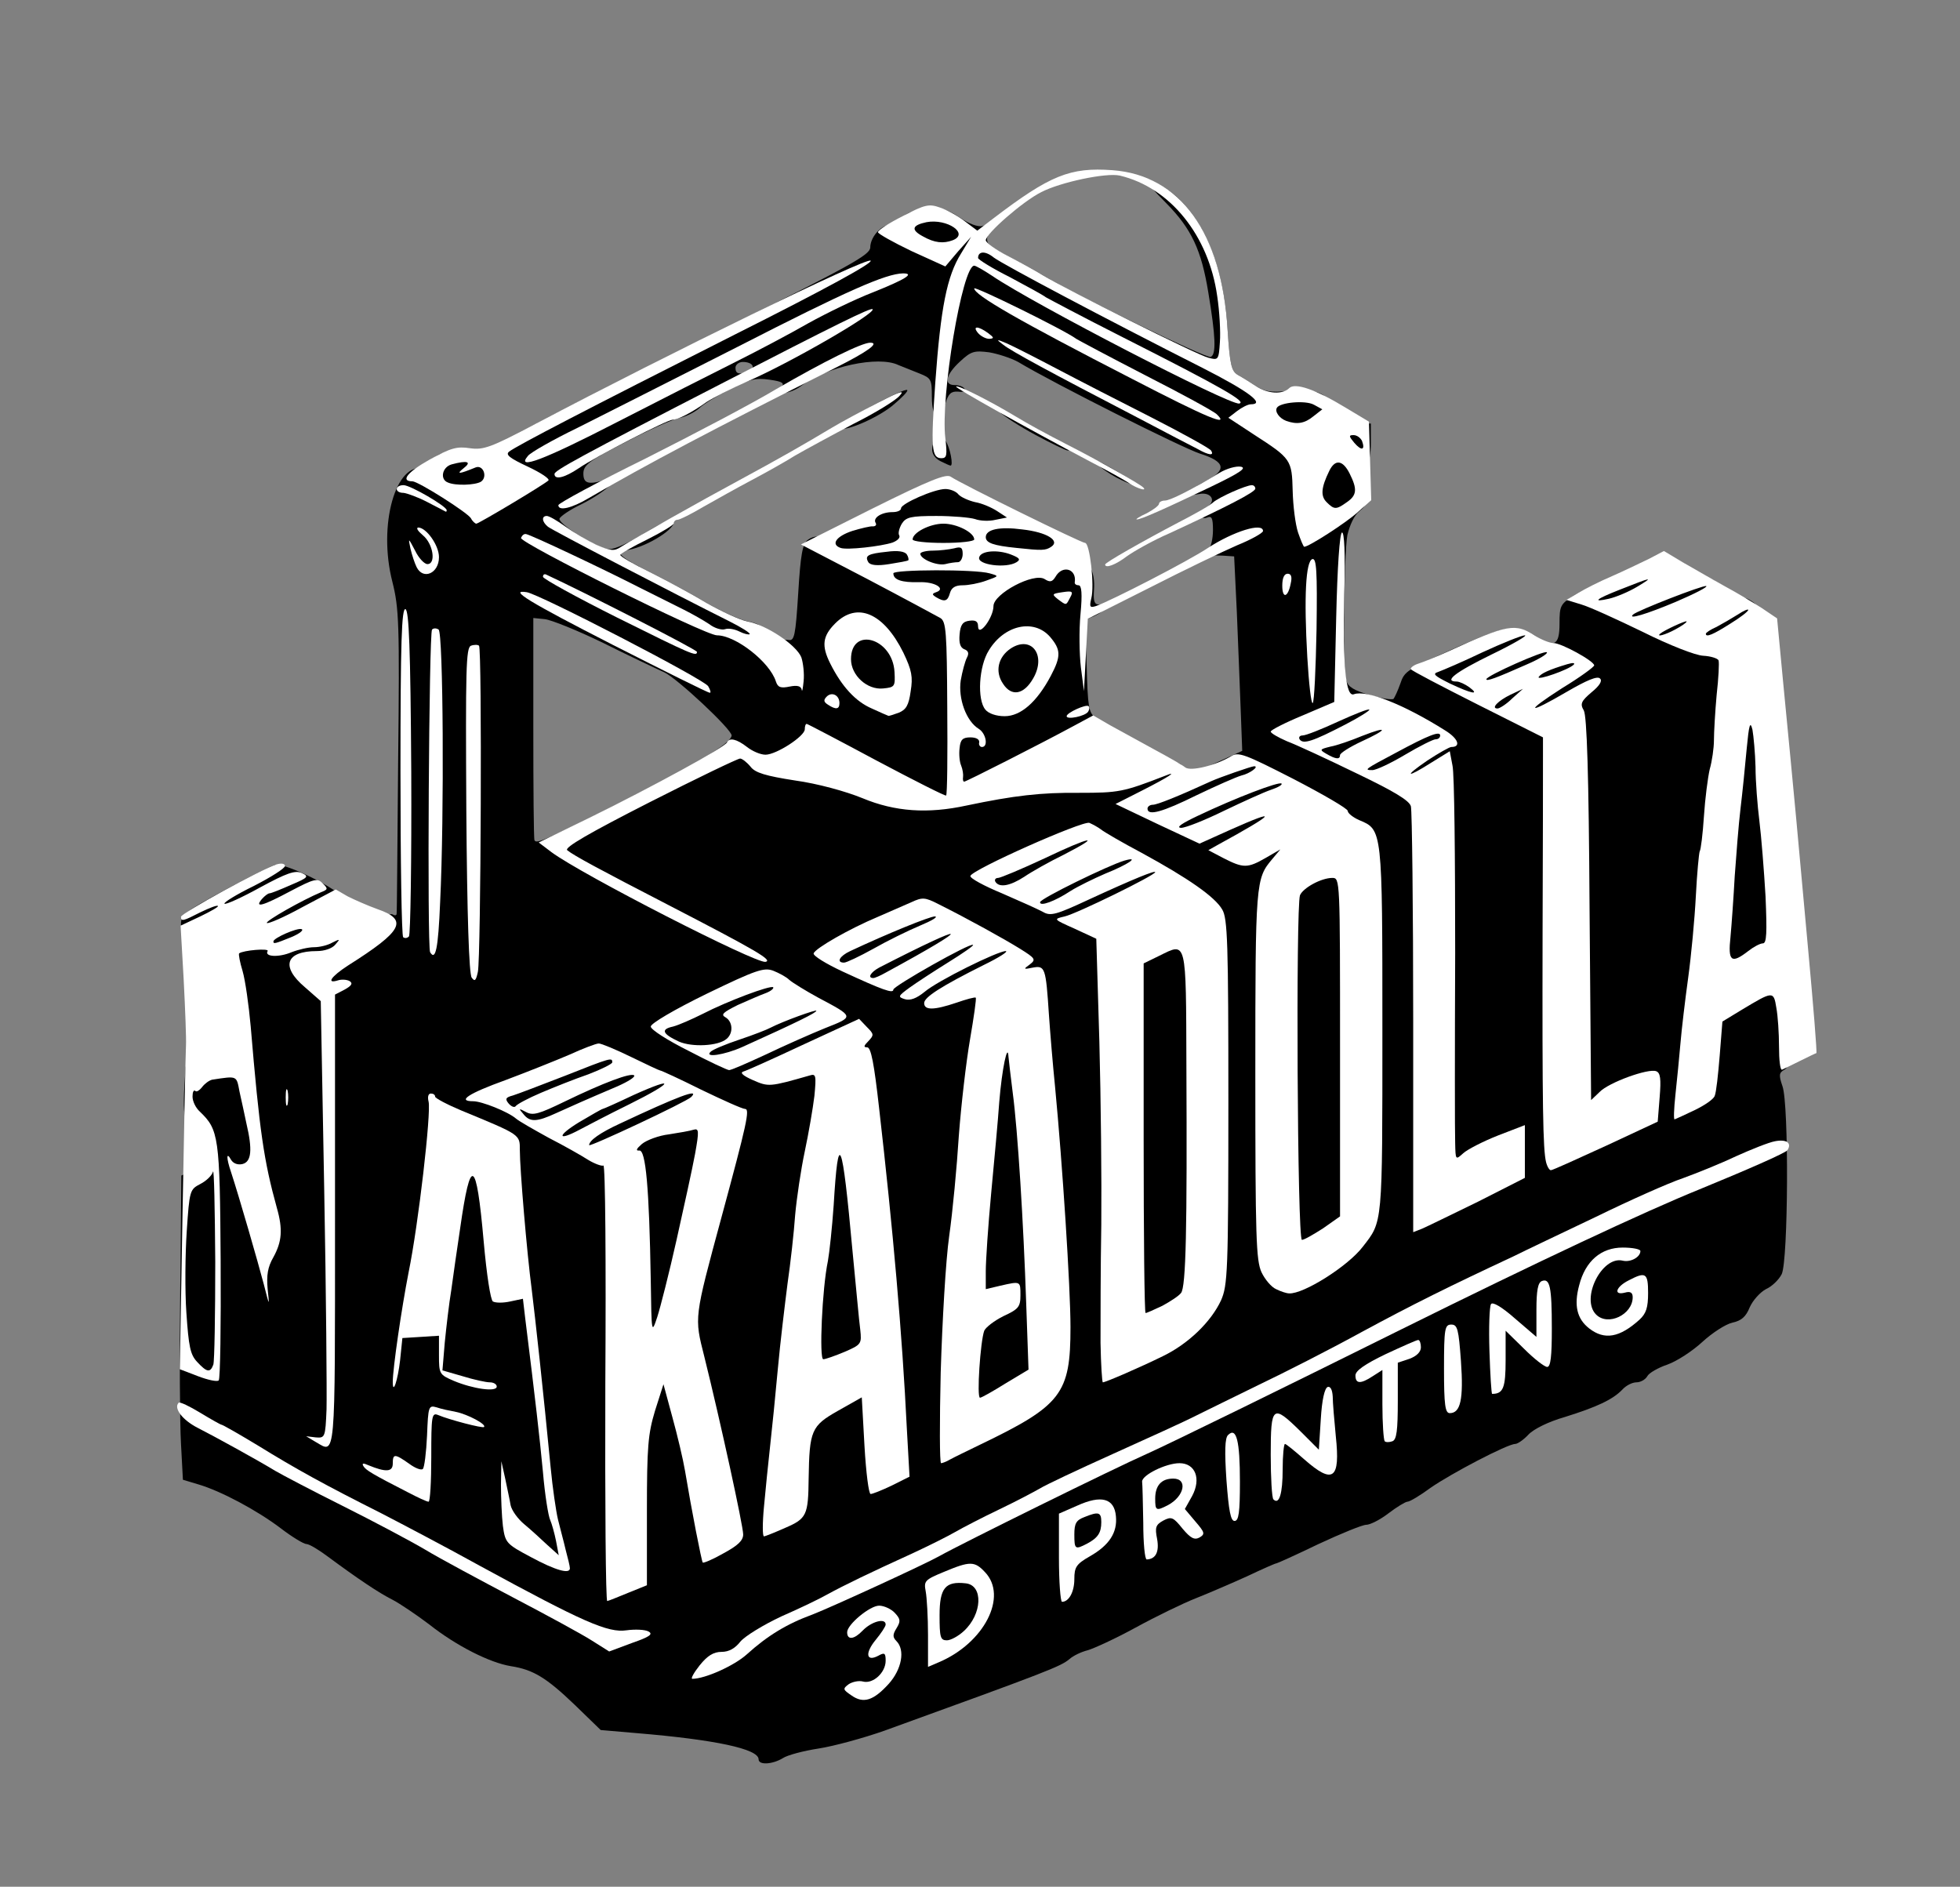 <svg preserveAspectRatio="xMidYMid meet" viewBox="0 0 509 490" height="490px" width="509px" xmlns="http://www.w3.org/2000/svg" version="1.1">
 <rect x="0" y="0" width="509" height="490" fill="#808080" stroke="none"/>
 <g fill="#000000">
  <path d="M197 456.9 c0 -2.7 -11.3 -5.1 -31.7 -6.8 l-9.3 -0.8 -6.7 -6.5 c-7.5 -7.2 -10.9 -9.2 -16.7 -10.1 -5.4 -0.9 -14 -5.2 -21.1 -10.8 -3.3 -2.5 -7.6 -5.4 -9.5 -6.4 -3.6 -1.8 -9.1 -5.5 -16.8 -11.2 -2.4 -1.8 -4.9 -3.3 -5.6 -3.3 -0.7 0 -3.7 -1.8 -6.7 -4.1 -6.2 -4.7 -15.6 -9.7 -21.4 -11.4 l-4 -1.2 -0.5 -9.4 c-0.3 -5.2 -0.4 -22.9 -0.2 -39.5 l0.3 -30.1 2.4 -1.1 c1.4 -0.7 2.5 -1.8 2.5 -2.7 0 -0.8 0.5 -1.5 1 -1.5 1.3 0 -1.6 -5.9 -3.9 -8.1 -1.2 -1.2 -1.5 -3 -1.3 -8.2 l0.4 -6.7 3.1 0 c1.8 0 4.9 -0.3 7 -0.6 l3.7 -0.7 0 -6.1 c0 -3.4 -0.7 -8.8 -1.5 -11.9 -0.8 -3.2 -1.5 -7.6 -1.5 -9.7 0 -3.6 0.3 -4 2.5 -4 2.2 0 2.5 -0.4 2.5 -3.5 0 -3.3 -0.1 -3.4 -2.5 -2.5 -1.3 0.5 -4.2 1.8 -6.4 3 -5.8 2.9 -8.1 2.7 -8.1 -0.9 0 -2.6 1 -3.3 11.3 -8.9 6.1 -3.3 12.1 -6.3 13.2 -6.6 2.5 -0.6 16.9 6.5 17.3 8.6 0.2 0.8 -1.2 2.3 -3.3 3.3 -1.9 1.1 -3.5 2.7 -3.5 3.6 0 1.4 0.8 1.6 4.5 1.1 4.1 -0.4 4.5 -0.3 4.5 1.7 0 2.2 0 2.2 3.1 0.4 1.7 -1 3.9 -2.9 5 -4.1 1 -1.3 2.3 -2.1 2.9 -1.7 0.5 0.3 1 0.3 1 -0.2 0.1 -0.4 0.2 -18.3 0.4 -39.8 0.4 -35.7 0.2 -39.6 -1.5 -46.4 -3.8 -14.8 0.9 -31.3 8.2 -29.4 1.3 0.4 1.9 0 1.9 -1 0 -2.6 3.8 -4 9.9 -3.5 3.9 0.4 5.9 0.1 6.6 -0.8 1.3 -1.8 16.5 -9.6 60.7 -31.6 31.8 -15.9 36.7 -18.6 36.8 -20.5 0 -3.1 3.6 -6.6 5.9 -5.8 1.3 0.4 2 0 2.3 -1.3 0.3 -1.2 1.8 -2.2 3.8 -2.5 5.4 -1.1 7.4 -0.8 11.4 1.9 2.2 1.5 4.6 2.4 5.7 2.1 1.7 -0.5 1.9 -0.2 1.4 2.2 -0.5 2.4 -0.1 2.9 5.2 5.6 3.2 1.6 7.4 3.9 9.3 5.1 8.6 5.2 42.2 21.5 43.4 21.1 1.5 -0.6 1.3 -5.3 -0.6 -16.7 -1.8 -11.1 -4.4 -16.6 -10.9 -23.2 -3.3 -3.3 -5.8 -6.2 -5.6 -6.4 0.5 -0.6 6.1 2.6 8.5 4.9 7.6 7.1 12.1 19 13 34.4 0.6 9.2 1 10.7 2.7 11.7 1.1 0.6 3.2 1.9 4.7 2.9 2.2 1.4 3.9 1.7 8.5 1.2 7.4 -0.7 10.7 0.8 11.1 5.2 0.4 3.9 -2.6 6.3 -8.1 6.3 l-3.8 0 2.5 2.4 c2.4 2.1 2.6 3.1 2.6 10.2 0 8.1 0.9 11.2 2.9 10 0.8 -0.5 0.6 -1.2 -0.5 -2.4 -1.3 -1.2 -1.5 -2.8 -1.1 -6.8 0.6 -6 2.4 -9.4 4.9 -9.4 1.4 0 1.8 -0.8 1.8 -3.5 0 -3.5 0 -3.5 4.5 -3.5 l4.5 0 0 5 c0 2.8 -0.4 5 -0.8 5 -0.5 0 -0.7 2.5 -0.4 5.5 0.4 4.8 0.2 5.7 -1.8 7.3 -1.3 1 -2.5 3.6 -3.1 6.2 -0.9 5.1 -1.2 34.3 -0.3 37.7 0.5 1.7 2 2.6 6.1 3.8 3 0.9 5.8 1.3 6.2 1 0.3 -0.4 1.1 -2.1 1.7 -3.8 1.2 -3.5 1.3 -3.6 16.1 -10.2 11.4 -5 14.4 -5.4 18.8 -2.5 5.1 3.4 6.5 2.7 6.5 -3 0 -4.7 0.2 -5.1 3.8 -7.4 2 -1.3 8.4 -4.2 14 -6.5 9.8 -3.9 10.4 -4 13.2 -2.6 1.7 0.9 3 2 3 2.5 0 0.6 0.6 1 1.3 1 0.7 0 2.5 0.6 4 1.3 3.8 1.7 3.6 5.2 -0.3 6.6 -1.6 0.5 -3 1.5 -3 2 0 1.7 1.8 1.3 5.8 -1.4 4.1 -2.8 5.9 -3 8.5 -1.1 2.9 2.2 2.1 5.3 -2.3 8.2 -2.9 2 -3.9 3.2 -3.5 4.5 0.7 2 -1.1 25.4 -2.5 34.4 -1.4 8.4 -2.9 22.8 -4 37.5 -0.5 6.9 -1.6 17.9 -2.5 24.5 -2.6 20.6 -2.6 19.6 -0.5 18.5 2.4 -1.3 2.8 -2.7 3.6 -12.9 l0.7 -8.9 6.1 -3.6 c4 -2.4 7.3 -3.6 9.7 -3.6 3.4 0 3.7 0.2 4.3 3.8 0.3 2 0.6 6.9 0.6 10.9 0 5.6 -0.4 7.4 -1.6 8.1 -1.4 0.8 -1.5 1.4 -0.5 4.3 1.7 4.8 1.5 45.2 -0.2 48.8 -0.7 1.4 -2.5 3.2 -4.1 3.9 -1.5 0.8 -3.4 2.9 -4.2 4.7 -1 2.5 -2.2 3.5 -4.5 4 -1.8 0.4 -5.3 2.7 -7.8 5 -2.6 2.4 -6.6 5 -9.1 5.9 -2.4 0.8 -4.8 2.2 -5.2 3 -0.5 0.9 -1.8 1.6 -2.8 1.6 -1.1 0 -2.7 0.8 -3.7 1.9 -2.5 2.6 -6.6 4.5 -14.9 7.1 -4.2 1.2 -8.1 3.1 -9.5 4.6 -1.2 1.3 -2.8 2.4 -3.4 2.4 -2 0 -16.7 7.7 -22 11.4 -2.7 2 -5.4 3.6 -6 3.6 -0.5 0 -2.8 1.4 -4.9 3 -2.2 1.7 -4.8 3 -5.8 3 -1 0 -6.6 2.3 -12.4 5 -5.8 2.8 -10.7 5 -10.9 5 -0.3 0 -3.7 1.5 -7.7 3.4 -4 1.8 -10 4.4 -13.3 5.7 -3.3 1.3 -10.3 4.7 -15.6 7.6 -5.3 2.9 -11 5.5 -12.5 5.9 -1.6 0.4 -3.7 1.4 -4.7 2.3 -2.3 1.9 -5.3 3.1 -48.1 18.6 -5.4 1.9 -13.1 4 -17 4.6 -3.9 0.6 -8.1 1.7 -9.3 2.5 -2.6 1.6 -6.3 1.9 -6.3 0.3z m-33.6 -47.5 c1.4 -0.5 1.6 -3.2 1.6 -19.9 0 -16.6 0.3 -20.2 2 -25.9 2 -6.4 2.2 -6.6 5.3 -6.6 l3.3 0 2.7 11.3 c4 17 5.7 25.2 5.7 28 0 3.2 1.4 4.1 3.8 2.6 1.8 -1.1 1.7 -1.7 -1.4 -15.8 -1.8 -8 -4.4 -19.2 -5.8 -24.8 -1.4 -5.6 -2.6 -12.4 -2.6 -15.1 0 -4.9 3.1 -18.8 7.4 -33.7 1.3 -4.4 2.7 -9.7 3.1 -11.8 0.3 -2.1 0.8 -4.4 1.1 -5.1 0.8 -2 -6.1 -5 -8.4 -3.7 -1.4 0.9 -1.3 1 1.1 1.1 2.3 0 2.7 0.4 2.6 2.8 -0.1 5.1 -7.1 38.3 -10.6 50.5 -1.6 5.5 -1.8 5.7 -5 5.7 l-3.3 0 0 -10.8 c0 -6 -0.3 -16.4 -0.7 -23 -0.5 -10.6 -0.8 -12.2 -2.3 -12.2 -1 0 -2 1 -2.4 2.3 -1 3.7 -0.7 104.7 0.3 104.7 0.5 0 1.6 -0.3 2.5 -0.6z m41.5 -17.3 c1.3 -0.8 2.2 -8.2 3 -23.8 0.1 -1.8 12.4 -8.3 15.8 -8.3 l3.1 0 0.7 11.4 0.7 11.3 2.5 -1.1 c2.8 -1.2 2.7 2.7 0.2 -32.1 -2.6 -36.2 -7 -74.5 -8.6 -74.5 -0.6 0 -1.3 -1 -1.5 -2.3 l-0.3 -2.3 -6 2.7 c-5.7 2.7 -5.9 2.8 -2.6 2.9 l3.4 0 -0.8 9.3 c-0.4 5 -1.5 12.8 -2.5 17.2 -1 4.4 -2.1 11.6 -2.5 16 -0.3 4.4 -1.2 12.5 -2 18 -0.7 5.5 -1.9 15.6 -2.5 22.5 -0.6 6.9 -1.6 15.8 -2.1 19.8 -1.1 8.9 -1.2 14.2 -0.1 14.2 0.4 0 1.3 -0.4 2.1 -0.9z m48 -20.5 c19.2 -9.7 22.1 -13.3 22.1 -26.9 0 -8 -2.3 -42.1 -4 -59.8 -0.7 -6.3 -1.5 -15.4 -1.8 -20.4 -0.7 -8.9 -0.7 -9 -3.4 -9.3 -1.6 -0.2 -2.8 -0.9 -2.8 -1.8 0 -1.7 0.1 -1.7 -4.5 0.2 -2.8 1.1 -3.5 1.8 -2.5 2.4 1.4 0.9 1.4 1.1 -3.1 29.5 -0.4 2.8 -0.8 8.2 -0.8 12 -0.1 3.9 -1 14 -2.1 22.5 -2.1 16.2 -3.9 54 -2.6 54 0.5 0 2.9 -1.1 5.5 -2.4z m45.6 -22.2 c7 -3.4 12.9 -9 15.6 -14.7 1.7 -3.9 1.9 -7.2 1.9 -48.5 0 -50.2 0.4 -47.3 -8.1 -53 l-4.9 -3.2 -9.1 4.6 c-7.9 3.9 -8.9 4.7 -7.4 5.8 1.5 1.1 1.7 5.6 2.1 48.1 0.3 25.9 0.5 51.2 0.4 56.3 0 8.5 0.1 9.2 1.8 8.4 0.9 -0.5 4.4 -2.2 7.7 -3.8z m-184.7 -14.1 c1.8 -13.8 4.1 -28.6 4.8 -31 0.5 -1.8 1.4 -2.3 4 -2.3 4.4 0 4.9 1.4 5.8 15.5 0.7 10.6 2.3 20.6 2.5 15.8 0.1 -1.3 0.7 -2.3 1.6 -2.3 1.1 0 1.5 -1.1 1.5 -4 0 -3.3 -0.3 -4 -2 -4 -1.6 0 -2 -0.7 -2 -3.5 0 -2.6 0.4 -3.5 1.6 -3.5 1.4 0 1.5 -0.7 1 -3.7 -0.3 -2.1 -0.6 -6.2 -0.6 -9.1 0 -5.2 0 -5.2 -4.2 -7.1 -9.9 -4.4 -12.1 -5.2 -12.5 -4.7 -0.3 0.3 -1.3 7.6 -2.3 16.3 -1.6 13.4 -3.2 23.2 -5.5 34.1 -0.5 1.9 -0.1 2.2 2.3 2.2 2.8 0 2.9 -0.1 4 -8.7z m227.6 -6.4 c6.2 -4.2 10.2 -8.3 12.6 -13 1.9 -3.6 2 -6.1 2 -48.4 0 -49 0 -49 -6 -51.5 -1.6 -0.7 -3 -1.8 -3 -2.4 0 -0.7 -1.6 -2 -3.5 -2.9 -2.5 -1.2 -3.5 -1.3 -3.5 -0.4 0 1.2 -4.4 3.7 -6.7 3.7 -0.7 0 -1.3 0.4 -1.3 0.8 0 0.5 -1.8 1.7 -4 2.7 -2.3 1 -4.3 2.3 -4.7 2.7 -0.3 0.5 1.3 0 3.6 -1.1 2.2 -1.2 5.4 -2.1 7.1 -2.1 2.7 0 3 0.3 3 3.1 0 2.1 -0.8 3.7 -2.5 5.1 -5.4 4.2 -5.5 5.3 -5.5 54 0 39.6 0.2 45.3 1.6 48.1 2.9 5.7 4.3 5.9 10.8 1.6z m-272.4 -12 c-0.5 -1.9 -1.4 -5.3 -2 -7.7 -0.6 -2.3 -1.5 -4 -1.9 -3.7 -0.7 0.4 1 7.7 3.4 14.4 1 2.7 1.4 0.4 0.5 -3z m312.9 -8.5 c9.7 -4.8 11.1 -5.8 11.1 -8 0 -2.2 -0.3 -2.4 -2.2 -1.8 -4.9 1.5 -6.4 2.2 -7.7 3.8 -0.7 0.9 -2.8 1.6 -4.6 1.6 -3.2 0 -3.2 -0.1 -3.8 -5.4 -0.3 -2.9 -0.3 -25.3 -0.1 -49.7 0.3 -26.4 0.1 -44.9 -0.4 -45.7 -1.5 -2.1 -5.5 0.7 -4.8 3.3 0.3 1.1 0.6 25.7 0.6 54.8 0 29 0.2 52.7 0.4 52.7 0.3 0 5.5 -2.5 11.5 -5.6z m37.4 -16.3 c8.1 -3.8 8.7 -4.3 8.7 -7.1 0 -1.6 -0.2 -3 -0.4 -3 -1.8 0 -9.8 4.3 -10.2 5.5 -0.4 0.9 -1.9 1.5 -4 1.5 l-3.4 0 -0.1 -42.2 c-0.1 -44.7 -0.7 -59 -2.5 -60.8 -0.9 -0.9 -1.9 -0.8 -4 0.4 -1.8 0.9 -2.3 1.5 -1.3 1.6 1.4 0 1.7 2.6 2.1 21.3 0.2 11.6 0.2 34.1 -0.1 49.9 -0.4 15.7 -0.4 31.1 -0.3 34.2 l0.4 5.6 3.1 -1.4 c1.8 -0.8 7.1 -3.2 12 -5.5z m-336.6 -41.8 c-0.3 -0.3 -1.1 -0.2 -1.7 0.2 -0.8 0.5 -0.7 1.1 0.2 2.2 1.2 1.5 1.3 1.4 1.6 -0.1 0.2 -1 0.1 -2 -0.1 -2.3z m72.8 -39.1 c24 -11.9 34.4 -18 34.5 -20.2 0 -1.6 -14.1 -14.8 -17.5 -16.4 -2.2 -1 -9.4 -4.4 -16 -7.7 -6.6 -3.2 -13.3 -5.9 -15 -6.1 l-3 -0.3 0 28.5 c0 15.7 0.1 28.8 0.3 29.2 0.4 1 2.5 0.1 16.7 -7z m69.7 -10.3 l-13.2 -7.1 -3.6 2.3 c-4.5 2.7 -3.4 3.6 5.8 4.5 4.3 0.4 9.4 1.8 14 3.9 12.4 5.6 10.9 3.8 -3 -3.6z m44.8 2 c5.2 -0.5 11.3 -0.7 13.5 -0.4 2.8 0.4 5.6 -0.1 9.5 -1.6 3 -1.2 7.4 -2.4 9.7 -2.6 3.6 -0.4 4.2 -0.2 4.5 1.6 0.3 2.2 -0.5 2.4 10.8 -2.8 l4.6 -2.1 -0.4 -10.7 c-0.2 -6 -0.7 -17.3 -1 -25.3 l-0.7 -14.5 -3 -0.2 c-1.6 0 -3.4 -0.2 -4 -0.2 -0.5 -0.1 -0.4 -0.6 0.3 -1.3 0.7 -0.7 1.2 -3 1.2 -5.1 0 -3.1 -0.3 -3.8 -1.5 -3.3 -2 0.7 -1.9 -1.4 0.2 -2.9 2.2 -1.6 0.7 -3.8 -2.3 -3.2 -3.7 0.7 -2.8 -1 1.6 -3.3 5.7 -2.9 5.3 -5.1 -1.4 -7.2 -4.6 -1.5 -37.7 -18.1 -47.2 -23.8 -1.8 -1 -5.2 -2.1 -7.5 -2.5 -3.9 -0.5 -4.7 -0.3 -7.6 2.4 -3.7 3.4 -4.3 6.1 -1.4 6.1 1.1 0 2.3 0.4 2.6 1 0.4 0.6 -0.4 0.9 -1.7 0.7 -1.8 -0.1 -2.5 0.5 -3.3 3.1 -1.4 5 -3.5 4.1 -3.5 -1.7 0 -4.6 -0.2 -4.9 -3.2 -6.1 -1.8 -0.7 -4.3 -1.7 -5.5 -2.2 -5.2 -2.5 -18.6 0.4 -25.2 5.4 -2.9 2.2 -7 2.5 -5.2 0.4 0.9 -1.1 0.4 -1.5 -3.1 -2 -3.6 -0.5 -5.3 -0.1 -10.3 2.5 -3.3 1.7 -6.9 3.9 -8 5 -1.2 1 -3.5 2.2 -5.3 2.5 -1.7 0.4 -8 3.2 -13.9 6.3 -9.4 4.8 -10.8 5.9 -10.8 8.1 0 2.7 1.4 3 6.5 1.4 l2.5 -0.7 -2 2.2 c-1.1 1.3 -4.4 3.5 -7.4 5 -3 1.4 -5.6 3.2 -5.8 3.8 -0.4 1.2 8.4 6.9 12.3 7.9 1.3 0.3 4.3 -0.9 8.7 -3.5 6.4 -3.9 8.7 -4.8 8.7 -3.5 0 2.2 -8.1 6.9 -12.5 7.3 -3.2 0.2 -1.2 2 6.3 5.7 4.2 2.1 10.9 5.7 14.7 8 3.9 2.2 8.7 4.4 10.8 4.8 2.6 0.5 3.7 1.2 3.7 2.5 0 1 1.1 2.8 2.5 4.1 l2.5 2.3 0 -2.2 c0 -1.5 0.5 -2.1 1.8 -1.9 1.5 0.3 1.8 -1.1 2.5 -12.2 0.6 -9.9 1.1 -12.8 2.5 -13.8 0.9 -0.7 2.2 -1 2.9 -0.8 0.6 0.3 1.3 0.1 1.5 -0.3 0.5 -1.4 28.4 -15.1 30.6 -15.1 1.1 0 5.1 1.6 8.9 3.6 7 3.7 7.9 4.2 17.6 8.9 5 2.4 5.7 3.1 5.7 5.6 0 2.4 0.4 2.9 2.5 2.9 3.1 0 5 3.3 4.6 8.3 -0.2 2.8 0.1 3.7 1.3 3.7 2.4 0 1.9 1.5 -1 2.9 l-2.6 1.1 0.4 12 c0.3 10.5 0.5 12.1 2.3 13.4 3.1 2.3 1.6 3.3 -18.2 13.2 -5.1 2.5 -9.3 4.8 -9.3 5.1 0 0.3 0.8 0.2 1.8 -0.2 0.9 -0.4 6 -1.1 11.2 -1.6z m94.7 -14.2 c-0.6 -2 -2.7 -1.9 -2.7 0.2 0 1.4 0.5 1.9 1.5 1.4 0.9 -0.3 1.4 -1 1.2 -1.6z m-109.9 -32.4 c0.2 -0.8 -0.6 -1.3 -2.2 -1.3 -1.7 0 -2.6 0.5 -2.6 1.6 0 1.9 4.1 1.6 4.8 -0.3z m-124 -29.2 l4.4 -2.9 -3.1 -1 c-3 -1.1 -3.1 -1 -3.1 1.8 0 2.5 -0.5 3.1 -3.2 3.9 -2.1 0.6 -2.6 1 -1.3 1 1.1 0.1 3.9 -1.2 6.3 -2.8z m63.6 -30.7 c2 -0.8 1.1 -2.4 -1.5 -2.4 -1 0 -1.9 0.7 -1.9 1.5 0 1.6 0.9 1.9 3.4 0.9z"></path>
  <path d="M210.1 348.8 c0 -4 0.4 -10.7 0.9 -14.8 0.4 -4.1 1.3 -13.3 2 -20.5 1.6 -18.1 1.4 -17.5 5.4 -17.5 3.3 0 3.4 0.2 3.9 4.3 0.8 7.1 4.7 48.1 4.7 50 0 2.3 -7.8 5.7 -13.1 5.7 l-3.9 0 0.1 -7.2z"></path>
  <path d="M251.3 355.3 c0.6 -12.8 1 -14.1 5.1 -15.9 l3.1 -1.3 -3.2 -0.1 -3.3 0 0 -8.2 c0 -4.6 0.5 -12.6 1 -17.8 0.5 -5.2 1.4 -15.3 2 -22.5 1.6 -19.6 1.6 -19.5 5.6 -19.5 2.1 0 3.4 0.5 3.4 1.3 0 0.7 0.4 4.8 1 9.2 1.6 13 3 34.6 3.6 57 l0.6 21.1 -6 3.7 c-4.1 2.5 -7.2 3.7 -9.7 3.7 l-3.8 0 0.6 -10.7z"></path>
  <path d="M294 295.6 l0 -48.4 4.3 -2.1 c4.4 -2.2 9.2 -2.7 11.4 -1.3 1.9 1.2 2.1 92.5 0.2 94.8 -2.1 2.6 -8.6 5.4 -12.4 5.4 l-3.5 0 0 -48.4z"></path>
  <path d="M334 278.1 c0 -25.8 0.3 -47.7 0.6 -48.6 1 -2.5 5.9 -4.5 11.4 -4.5 l5 0 0 47 0 46.9 -4.4 3.1 c-3.2 2.1 -5.6 3 -8.5 3 l-4.1 0 0 -46.9z"></path>
  <path d="M289.9 124 c-1.9 -1 -4.2 -2.6 -5 -3.6 -0.9 -1.2 0.3 -0.8 3.6 1.1 2.8 1.6 5.4 3.2 6 3.7 1.6 1.4 -0.8 0.8 -4.6 -1.2z"></path>
  <path d="M244.3 119.8 c-2.4 -1.2 -2.9 -3.4 -1.3 -5.8 0.9 -1.3 1.2 -1.2 2.5 0.4 1.2 1.6 2.2 6.8 1.3 6.5 -0.2 0 -1.3 -0.5 -2.5 -1.1z"></path>
  <path d="M269 113 c-4.1 -2.2 -8.3 -4.9 -9.5 -6.1 -1.7 -1.8 -1.2 -1.7 3 0.7 2.8 1.5 7.4 4.1 10.3 5.7 4.9 2.7 6.2 3.7 4.5 3.7 -0.5 0 -4.2 -1.8 -8.3 -4z"></path>
  <path d="M218.3 110.7 c0.4 -1.4 16.6 -10.1 17.3 -9.4 0.3 0.3 -1.5 2.1 -3.9 4.1 -4.6 3.7 -14.2 7.5 -13.4 5.3z"></path>
  <path d="M446 248.8 c0 -4.3 2.7 -39.8 4 -51.8 0.5 -5.2 1 -10.3 1 -11.2 0 -1.4 0.8 -1.8 3.4 -1.8 3.1 0 3.4 0.3 4 3.8 0.3 2 0.6 6.4 0.6 9.7 0 3.3 0.4 8.9 0.9 12.5 0.5 3.6 1.2 13.6 1.6 22.3 0.6 12.9 0.5 15.7 -0.6 15.7 -0.8 0 -2.5 0.9 -3.9 2 -1.6 1.2 -4.1 2 -6.7 2 -4.2 0 -4.3 -0.1 -4.3 -3.2z"></path>
 </g>
 <g fill="#ffffff">
  <path d="M221.1 440.3 c-2.2 -1.5 -2.3 -1.7 -0.7 -2.9 0.9 -0.6 2.6 -1 3.7 -0.7 2.6 0.7 5.9 -2.3 5.9 -5.4 0 -2 -0.3 -2.2 -1.9 -1.3 -3.2 1.7 -3.5 -0.7 -0.7 -4.1 1.4 -1.7 2.6 -3.5 2.6 -4 0 -1.8 -3.7 -0.8 -6 1.6 -2.2 2.3 -4 2.5 -4 0.4 0 -2 5.9 -6.9 8.3 -6.9 1.3 0 3.2 0.9 4.1 1.9 1.5 1.6 1.5 2.2 0.4 4 -1 1.6 -1 2.3 0 3.3 2.3 2.3 1.4 7.3 -2 11.1 -4 4.4 -6.6 5.2 -9.7 3z"></path>
  <path d="M181.7 432.5 c2 -2.5 3.6 -3.5 5.7 -3.5 1.9 0 3.5 -0.9 4.9 -2.7 1.2 -1.4 5.9 -4.3 10.6 -6.5 4.8 -2.1 10.2 -4.7 12.1 -5.8 4 -2.2 11 -5.6 22 -10.6 4.1 -1.9 9.1 -4.4 11 -5.5 1.9 -1.1 7.1 -3.8 11.5 -5.9 4.4 -2.1 9.1 -4.6 10.5 -5.4 1.4 -0.9 9.9 -4.9 19 -9 9.1 -4.1 18.8 -8.5 21.5 -9.9 2.8 -1.4 10.2 -5 16.5 -8.1 6.3 -3 18.3 -9.1 26.5 -13.6 13.5 -7.3 22.8 -11.9 39.5 -19.7 3 -1.5 12.7 -6.1 21.5 -10.3 8.8 -4.3 18.9 -8.8 22.5 -10 3.6 -1.3 9.8 -3.8 13.8 -5.7 4 -1.8 8.5 -3.6 10.1 -3.9 3 -0.6 4.5 0.4 3.3 2.3 -0.4 0.7 -10.7 5.2 -22.9 10.2 -14.3 5.8 -41.8 18.7 -77.5 36.4 -30.4 15.1 -60 29.6 -65.8 32.2 -8.6 3.8 -48.3 23.4 -54 26.6 -3.9 2.2 -28.1 13.3 -33 15.2 -6.6 2.4 -11.7 5.5 -17 10.3 -3.3 3 -10.9 6.4 -14.2 6.4 -0.5 0 0.4 -1.6 1.9 -3.5z"></path>
  <path d="M241 424.6 c0 -4.6 -0.3 -9.7 -0.6 -11.3 -0.5 -2.7 -0.3 -3 4.8 -5.1 6.7 -2.8 7.9 -2.8 10.6 0.1 6 6.3 -0.2 18.4 -12 23.4 l-2.8 1.2 0 -8.3z m9.3 -1 c4.8 -4.4 5.1 -11.9 0.5 -12.4 -5.3 -0.6 -6.8 1.2 -6.8 8.3 0 5.7 0.2 6.5 1.9 6.5 1 0 3 -1.1 4.4 -2.4z"></path>
  <path d="M153.6 426 c-2.5 -1.6 -11.7 -6.6 -20.3 -11.1 -8.7 -4.6 -19 -10.1 -22.8 -12.4 -3.9 -2.3 -13.5 -7.4 -21.5 -11.4 -8 -4 -15.8 -8.1 -17.5 -9.1 -4.6 -2.8 -15.5 -8.8 -20.2 -11.2 -3.9 -2 -6.3 -5.1 -4.9 -6.5 0.3 -0.3 2.8 0.9 5.6 2.6 2.8 1.7 5.3 3.1 5.5 3.1 0.3 0 4.5 2.4 9.3 5.3 10.2 6.3 17.7 10.4 32.2 17.7 5.8 3 17.4 9.1 25.7 13.7 26.8 14.6 33.2 17.4 38 16.7 2.2 -0.3 4.8 -0.2 5.7 0.3 1.3 0.7 0.3 1.4 -4.3 3 l-5.9 2.2 -4.6 -2.9z"></path>
  <path d="M157.2 359.2 c0.2 -31.4 0 -56.8 -0.5 -56.5 -0.4 0.2 -2.2 -0.4 -4 -1.5 -1.7 -1.1 -6.3 -3.7 -10.2 -5.7 -3.8 -2.1 -7.7 -4.3 -8.5 -5 -2.1 -1.8 -8.9 -4.5 -11.1 -4.5 -4.3 0 -1.3 -2 8.4 -5.5 5.6 -2.1 13.1 -5.1 16.6 -6.6 3.5 -1.6 6.9 -2.9 7.6 -2.9 0.7 0 4.5 1.6 8.4 3.5 3.9 1.9 7.3 3.5 7.5 3.5 0.3 0 5.1 2.2 10.7 5 5.6 2.7 10.7 5 11.4 5 1.3 0 0.4 4 -6.1 28 -7.2 26.6 -7.1 26 -4.5 36.3 4.2 16.9 10.1 44 10.1 46.2 0 1.6 -1.4 2.9 -5.1 4.9 -2.8 1.6 -5.2 2.6 -5.4 2.4 -0.3 -0.3 -2.9 -13.6 -4.6 -23.8 -0.5 -3 -2 -9.3 -3.3 -14 l-2.3 -8.5 -2.2 6.9 c-1.8 6 -2.1 9.2 -2.1 26.1 l0 19.2 -4.7 1.9 c-2.7 1.1 -5.1 2.1 -5.6 2.2 -0.4 0.2 -0.6 -25.3 -0.5 -56.6z m18.5 -37.2 c1.9 -8.5 4.1 -18.5 4.8 -22.3 1.1 -6.1 1 -6.7 -0.4 -6.3 -0.9 0.3 -3.8 0.8 -6.4 1.2 -2.6 0.3 -5.8 1.5 -7 2.5 -1.4 1.2 -1.7 1.8 -0.7 1.7 1.7 -0.3 2.6 9.7 3 33.7 0.2 13.9 0.2 14 1.7 9.5 0.8 -2.5 3.1 -11.5 5 -20z m3.8 -37.1 c2.4 -2.4 -3.6 -0.1 -18.5 6.9 -5.2 2.4 -8 4.4 -8 5.6 0 0.6 25.2 -11.2 26.5 -12.5z m-29 8.5 c1.7 -0.9 7.4 -3.9 12.9 -6.6 11.5 -5.7 12.4 -7.5 1.1 -2.4 -4.2 2 -7.8 3.6 -8 3.6 -0.2 0 -3 1.6 -6.2 3.5 -5.7 3.5 -5.6 5 0.2 1.9z m-6.1 -4.3 c4.2 -1.9 7.3 -3.3 16 -7 2.7 -1.2 4.6 -2.4 4.3 -2.8 -0.8 -0.8 -8 1.9 -18.1 6.8 -6.6 3.2 -8.2 3.7 -10 2.7 -1.9 -1 -2 -1 -0.7 0.5 1.7 2.2 3.5 2.1 8.5 -0.2z m-3.9 -5.3 c3.3 -1.4 8.8 -3.6 12.3 -4.8 3.4 -1.3 6.2 -2.7 6.2 -3.1 0 -1.3 -0.2 -1.3 -12.3 3.5 -6.2 2.4 -12.2 4.7 -13.5 5.1 -1.9 0.5 -2.1 0.9 -1.1 2.1 0.7 0.8 1.5 1.1 1.8 0.7 0.3 -0.5 3.3 -2.1 6.6 -3.5z"></path>
  <path d="M275 404.5 l0 -11.4 4.8 -2.1 c6.2 -2.8 9.6 -1.9 10 2.8 0.4 4.2 -1.7 7.5 -6.8 10.4 -3.5 2 -4 2.8 -4 5.9 0 3.3 -1.4 5.9 -3.2 5.9 -0.4 0 -0.8 -5.2 -0.8 -11.5z m7.3 -3.6 c2.8 -1.5 3.7 -2.8 3.7 -5.6 0 -2.6 -0.7 -2.8 -4.4 -1.3 -2.1 0.8 -2.6 1.6 -2.6 4.5 0 3.9 0.2 4 3.3 2.4z"></path>
  <path d="M137.9 404.4 c-6.4 -3.4 -6.7 -3.7 -7.3 -8.1 -0.3 -2.5 -0.5 -7.3 -0.5 -10.7 l0.1 -6.1 1 4.5 c0.5 2.5 1.2 5.6 1.4 6.9 0.3 1.4 1.9 3.6 3.6 5 1.7 1.4 4.3 3.8 5.9 5.3 l3 2.7 -0.7 -3.7 c-0.4 -2 -1.1 -4.5 -1.5 -5.4 -0.5 -1 -1.4 -6.6 -1.9 -12.5 -0.9 -9.4 -1.9 -18.2 -4.6 -39.9 l-0.6 -5.1 -3.3 0.7 c-1.8 0.4 -3.8 0.4 -4.5 0 -0.6 -0.4 -1.6 -6.7 -2.4 -15.7 -1.9 -21.5 -3.4 -22.3 -6.1 -3.3 -0.8 5.2 -1.8 12.4 -2.3 16 -0.6 3.6 -1.3 9.7 -1.7 13.7 l-0.6 7.2 5.2 1.5 c2.9 0.9 6.1 1.6 7.1 1.6 1 0 1.8 0.5 1.8 1.1 0 1.5 -6.2 0.6 -11.2 -1.5 -3.7 -1.6 -3.8 -1.8 -3.8 -6.7 l0 -5 -4.7 0.3 -4.8 0.3 -0.6 5.8 c-0.6 5.2 -1.9 9.1 -1.9 5.6 0 -3.5 2.3 -19.2 4.1 -28.4 2.6 -12.7 5.9 -41.6 5.2 -44.4 -0.3 -1.2 -0.1 -2.1 0.6 -2.1 0.6 0 1.1 0.3 1.1 0.8 0 0.4 3 2 6.8 3.6 15.5 6.4 15.2 6.2 15.2 10.3 0 4.8 1.8 26.4 3.1 36.3 0.9 7.3 3 26.4 4.9 46.1 0.5 5.3 1.4 11.4 1.9 13.5 0.5 2.1 1.5 5.7 2 7.9 0.6 2.2 1.1 4.3 1.1 4.8 0 1.6 -3.8 0.5 -10.1 -2.9z"></path>
  <path d="M296.9 395.5 c-0.1 -5.2 -0.2 -10.1 -0.3 -10.7 -0.1 -1.7 6.2 -4.8 9.7 -4.8 4.1 0 5.7 4 3.3 8.5 l-1.9 3.4 2.7 3.2 c2.5 2.9 2.6 3.3 1.1 4.2 -1.3 0.7 -2.3 0.2 -4.4 -2.3 -2.4 -3 -2.9 -3.2 -5 -2.1 -2 1.1 -2.2 1.8 -1.6 4.8 0.6 3.4 -0.4 5.2 -2.7 5.3 -0.5 0 -0.9 -4.3 -0.9 -9.5z m6.4 -4.6 c4.3 -2.3 5.2 -6.9 1.4 -6.9 -3.1 0 -4.7 1.8 -4.7 5.2 0 3.1 0.2 3.3 3.3 1.7z"></path>
  <path d="M198.4 391.3 c0.4 -4.3 1.1 -11.4 1.6 -15.8 0.5 -4.4 1.4 -13.4 2 -20 0.6 -6.6 1.8 -16.5 2.5 -22 0.8 -5.5 1.7 -13.6 2 -18 0.4 -4.4 1.5 -11.8 2.5 -16.5 1 -4.7 2.1 -11.1 2.5 -14.4 0.5 -5.3 0.4 -5.8 -1.2 -5.3 -10.5 3 -10.7 3 -14.8 1.2 -2.5 -1.1 -3.4 -1.9 -2.5 -2.2 0.8 -0.2 7.9 -3.4 15.8 -7.1 l14.3 -6.6 2 2.1 c1.9 1.9 1.9 2.1 0.4 3.7 -1.2 1.2 -1.3 1.6 -0.3 1.6 1 0 1.8 4.2 3.1 15.8 3.6 31.4 6 58.6 7.2 83.2 l0.7 12.5 -4.6 2.3 c-2.5 1.2 -5 2.2 -5.5 2.2 -0.5 0 -1.2 -5.6 -1.6 -12.5 l-0.7 -12.6 -6.2 3.5 c-6.9 3.9 -7.4 5.1 -7.6 17.6 -0.1 9.5 -0.5 10.4 -6.1 12.8 -2.7 1.2 -5.2 2.2 -5.5 2.2 -0.4 0 -0.4 -3.5 0 -7.7z m20.9 -40.2 c4.4 -1.9 4.5 -2.1 4.1 -5.8 -0.3 -2.1 -1.1 -11.2 -2 -20.3 -2.7 -29.7 -3.7 -32 -4.9 -12 -0.4 5.8 -1.1 12.3 -1.5 14.5 -1.5 7.1 -2.3 25.5 -1.2 25.5 0.6 0 3.1 -0.9 5.5 -1.9z"></path>
  <path d="M318.5 384.4 c-0.5 -7.5 -0.4 -10.9 0.4 -11.7 2.2 -2.2 3.1 1.5 3.1 12.1 0 8 -0.3 10.2 -1.4 10.2 -1 0 -1.5 -2.6 -2.1 -10.6z"></path>
  <path d="M106 387.6 c-9.2 -4.7 -11 -5.8 -11.6 -6.8 -0.5 -0.8 -0.1 -0.9 1.2 -0.3 4.6 1.9 6.4 1.8 6.4 -0.4 0 -2.6 0.5 -2.6 4.2 0 1.6 1.2 3.2 1.8 3.6 1.4 0.4 -0.3 0.9 -4.3 1.1 -8.7 0.3 -7.6 0.4 -7.9 2.5 -7.3 1.1 0.4 3.5 0.9 5.1 1.2 2.9 0.6 7.9 3.2 7.2 3.9 -0.3 0.4 -9.1 -1.9 -11.9 -3.1 -1.7 -0.7 -1.8 0.2 -1.8 10.9 0 6.4 -0.3 11.6 -0.7 11.6 -0.5 0 -2.8 -1.1 -5.3 -2.4z"></path>
  <path d="M330.7 389.4 c-0.4 -0.4 -0.7 -5.6 -0.7 -11.6 0 -12.8 0.5 -13.2 7.7 -6.1 l4.8 4.8 0.5 -7.9 c0.3 -5.1 1 -8.1 1.8 -8.4 0.7 -0.2 1.2 0.7 1.3 2.5 0 1.5 0.4 6.2 0.8 10.3 1.2 11.2 -0.7 12.6 -8.2 6 -2.5 -2.2 -4.7 -4 -5 -4 -0.3 0 -0.6 3 -0.6 6.6 0 6.3 -0.9 9.3 -2.4 7.8z"></path>
  <path d="M244.3 356.3 c0.4 -13.1 1.3 -29 2.2 -35.3 0.9 -6.3 2 -18 2.5 -26 0.6 -8 1.9 -19.2 2.9 -25 1 -5.8 1.7 -10.7 1.5 -10.9 -0.2 -0.2 -2.4 0.4 -5 1.3 -5.9 2 -8.4 2 -8.4 0.1 0 -1.5 4.3 -4.3 15.5 -9.9 3.9 -1.9 6.4 -3.5 5.7 -3.6 -2.1 0 -17.7 7.7 -21.1 10.6 -2.1 1.7 -3.7 2.3 -5.1 1.9 -1.9 -0.6 -1.8 -0.8 1.2 -3 1.8 -1.3 6.4 -4.3 10.1 -6.6 3.7 -2.3 6.6 -4.3 6.4 -4.5 -0.6 -0.7 -20.7 10.7 -20.7 11.6 0 1.1 -2.6 0.2 -13.2 -4.7 -4.3 -2 -7.7 -4.1 -7.5 -4.7 0.4 -1.3 9.3 -6.4 16.7 -9.5 3 -1.3 6.9 -3 8.7 -3.8 2.8 -1.3 3.5 -1.3 7 0.5 7.8 3.9 17 9 21.2 11.6 4 2.5 4.2 2.8 2.5 4.1 -1.7 1.2 -1.6 1.3 0.8 0.8 3.2 -0.6 3.4 0 4.2 12.2 0.3 4.4 1 12.9 1.6 18.8 1.9 19.8 4 52 4 62.4 0 17.3 -2.3 20.3 -23.5 30.5 -3.3 1.6 -6.8 3.3 -7.7 3.8 -1 0.6 -2.1 1 -2.4 1 -0.4 0 -0.4 -10.7 -0.1 -23.7z m16.8 3 l6 -3.6 -0.6 -17.1 c-0.7 -21 -2.2 -45.1 -3.5 -54.8 -0.5 -4 -1 -8.2 -1.1 -9.3 -0.2 -4 -1.7 3.1 -2.4 11.7 -0.3 4.5 -1.3 15.2 -2.1 23.7 -0.8 8.5 -1.4 17.6 -1.4 20.2 l0 4.7 3.8 -0.9 c5.3 -1.2 5.2 -1.2 5.2 2.5 0 3 -0.5 3.6 -4.4 5.4 -2.4 1.2 -4.6 2.9 -5 3.8 -1 2.7 -2 17.4 -1.1 17.4 0.4 0 3.4 -1.7 6.6 -3.7z m-31.1 -106.7 c23.4 -12.7 22.2 -13.6 -1.7 -1.3 -2.2 1.2 -3.1 2.7 -1.5 2.7 0.4 0 1.8 -0.6 3.2 -1.4z m-3.2 -6.2 c3.5 -2 9 -4.7 12.1 -6 3.1 -1.3 4.8 -2.3 3.9 -2.4 -1.4 0 -12.4 4.5 -22 9 -2.8 1.3 -3.7 3 -1.6 3 0.6 0 4 -1.6 7.6 -3.6z"></path>
  <path d="M82 374.5 l-2.5 -1.5 2.5 0.3 c2.4 0.2 2.5 0 2.8 -7.3 0.1 -4.1 -0.1 -29.7 -0.6 -56.8 l-0.9 -49.2 -4.1 -3.6 c-6.4 -5.4 -5 -9.4 3.1 -9.4 2 0 4 -0.7 4.8 -1.7 1.3 -1.5 1.2 -1.5 -0.8 -0.5 -1.2 0.7 -3.3 1.2 -4.8 1.2 -1.4 0 -4 0.6 -5.8 1.3 -3.3 1.4 -7.1 1.2 -6.2 -0.3 0.5 -0.8 -6.4 -0.2 -7.4 0.6 -0.2 0.2 0.2 2.3 0.9 4.6 0.7 2.4 1.6 8.8 2.1 14.3 2.3 27.3 3.4 34.9 6.8 47.2 1.6 5.6 1.3 8.8 -0.9 12.8 -1.5 2.6 -1.8 4.7 -1.5 8.2 0.5 4.7 0.5 4.7 -1 -1.2 -1.5 -5.7 -6.4 -22.7 -8.5 -29.1 -1.3 -3.8 -1.2 -5.4 0 -3.2 0.6 1 1.8 1.4 3 1.1 2.3 -0.6 2.6 -3.7 1 -10.5 -0.5 -2.4 -1.3 -6.1 -1.8 -8.3 -0.8 -4.2 -0.5 -4.1 -7.1 -3.1 -0.8 0.2 -1.9 1 -2.6 1.9 -0.7 0.9 -1.5 1.4 -1.8 1 -0.4 -0.3 -0.7 0.3 -0.7 1.5 0 1.2 0.8 2.9 1.9 3.9 4.9 4.7 5.2 6.4 5.4 38.7 0.1 16.8 -0.1 30.7 -0.5 31.1 -0.4 0.4 -2.8 -0.1 -5.4 -1.1 l-4.7 -1.8 0.7 -40.5 c0.4 -22.3 0.8 -41.9 0.9 -43.6 0.1 -1.6 -0.2 -9.3 -0.6 -17.1 l-0.8 -14 5.1 -2.4 c2.7 -1.3 4.8 -2.5 4.6 -2.7 -0.2 -0.3 -2.2 0.5 -4.5 1.6 -4.5 2.3 -5.1 2.5 -5.1 1.2 0 -0.9 21.1 -12.5 24.8 -13.6 1.3 -0.4 2.2 -0.2 2.2 0.4 0 0.6 -3.6 2.9 -8.1 5.2 -4.5 2.2 -7.9 4.3 -7.6 4.6 0.3 0.3 4.5 -1.6 9.2 -4.2 7 -3.8 9.1 -4.5 10.8 -3.8 2 0.9 1.8 1.2 -2.7 3.1 -2.7 1.2 -5.2 2.2 -5.6 2.2 -0.4 0 -1.3 0.7 -2 1.5 -2 2.4 0.2 1.8 7.5 -2.1 6.1 -3.2 6.9 -3.4 8.3 -2 1.4 1.4 1.4 1.6 -0.4 2.3 -5 2.1 -14.5 7.5 -14.1 8 0.3 0.3 4.5 -1.5 9.2 -4.1 l8.7 -4.6 3.1 1.8 c1.8 0.9 5.2 2.4 7.7 3.3 8.1 2.8 6.7 5.6 -7.7 14.7 -4.3 2.8 -5.7 4.8 -2.5 3.8 0.9 -0.3 2.3 -0.2 3 0.2 0.9 0.6 0.5 1.2 -1.3 2.2 l-2.5 1.3 0 58.9 c0 63 0.2 60.3 -5 57.3z m-26.6 -20.1 c0.3 -0.9 0.5 -12.9 0.5 -26.7 -0.1 -13.9 -0.3 -24.4 -0.6 -23.4 -0.2 0.9 -1.7 2.4 -3.3 3.2 -2.7 1.4 -2.8 1.7 -3.5 12.2 -0.4 5.9 -0.5 15.5 -0.1 21.2 0.6 8.8 1 10.9 2.8 12.8 2.5 2.7 3.4 2.9 4.2 0.7z m20.2 -111 c2.2 -0.9 3.4 -1.9 2.7 -2.1 -1.1 -0.4 -7.3 2.3 -7.3 3.2 0 0.7 0.4 0.6 4.6 -1.1z"></path>
  <path d="M359.6 374.3 c-0.3 -0.4 -0.6 -4.7 -0.6 -9.6 l0 -8.9 -2.5 1.6 c-3.2 2.1 -4.5 2 -4.5 -0.2 0 -1.2 2.4 -2.9 7.8 -5.5 4.3 -2 8.1 -3.7 8.5 -3.7 0.4 0 0.7 0.9 0.7 1.9 0 1.2 -1.1 2.3 -3 3 l-3 1 0 9.9 c0 7.7 -0.3 10.1 -1.4 10.5 -0.8 0.3 -1.7 0.3 -2 0z"></path>
  <path d="M375 355.5 c0 -10.5 0.2 -11.5 1.9 -11.5 1.6 0 1.9 1.2 2.5 9.5 0.7 9.9 -0.1 13.5 -2.9 13.5 -1.2 0 -1.5 -2.1 -1.5 -11.5z"></path>
  <path d="M386.8 350.9 c-0.2 -6.1 0 -11.6 0.4 -12.2 0.4 -0.7 2.8 0.7 6.2 3.7 l5.6 4.8 0 -7 c0 -5.1 0.4 -7.1 1.4 -7.5 2.1 -0.8 2.6 1.4 2.6 12.4 0 7.1 -0.3 9.9 -1.2 9.9 -0.7 0 -3.4 -2.1 -6 -4.7 l-4.8 -4.7 0 7.6 c0 7.2 -0.6 8.8 -3.5 8.8 -0.2 0 -0.5 -5 -0.7 -11.1z"></path>
  <path d="M285.8 348.8 c0 -5.7 0 -19.5 0.2 -30.8 0.1 -11.3 -0.1 -32.6 -0.5 -47.4 l-0.8 -26.8 -5.6 -2.6 c-5.6 -2.5 -5.6 -2.5 -2.6 -3.2 3.1 -0.7 23.5 -10.7 23.5 -11.5 0 -0.5 -5.5 1.7 -17.2 7.1 -8.6 4 -10 4.4 -12 3.2 -1.3 -0.7 -6 -2.8 -10.6 -4.8 -4.6 -1.9 -8.3 -3.9 -8.2 -4.5 0.3 -1.6 29.1 -14.4 30.9 -13.8 0.9 0.4 2.2 1.1 3 1.7 0.7 0.6 5.5 3.4 10.6 6.1 12.1 6.6 19 11.4 20.9 14.7 1.4 2.3 1.6 8.7 1.6 50 0 44.2 -0.2 47.6 -1.9 51.5 -2.6 5.6 -8.5 11.3 -15.1 14.5 -5.9 2.9 -14.9 6.8 -15.6 6.8 -0.2 0 -0.5 -4.6 -0.6 -10.2z m16.1 -9.7 c2 -1.1 4.2 -2.5 4.8 -3.3 1.3 -1.5 1.6 -16.9 1.4 -58.9 -0.1 -33.2 0.1 -32.2 -7 -28.7 l-4.1 2 0 45.4 c0 25 0.2 45.4 0.5 45.4 0.3 0 2.3 -0.9 4.4 -1.9z m-23.9 -107.7 c1.9 -1.2 6 -3.2 9 -4.5 6 -2.4 9.2 -4.6 5 -3.4 -4.1 1.2 -21.9 9.9 -21.9 10.8 -0.1 1.2 3.8 -0.2 7.9 -2.9z m-12 -3.7 c1.9 -1.3 6.5 -3.9 10.2 -5.7 10.5 -5.4 7 -4.8 -4.9 0.9 -6 2.8 -11.5 5.1 -12.1 5.1 -0.7 0 -1 0.5 -0.7 1 1 1.6 3.8 1.1 7.5 -1.3z"></path>
  <path d="M412.7 345 c-3.2 -2.5 -4 -6 -2.6 -11.2 1.6 -6.3 5.7 -9.8 11.3 -9.8 2.5 0 4.6 0.4 4.6 0.9 0 1.6 -2.6 3 -4.6 2.5 -5.4 -1.3 -11 9.9 -6.9 14 3.1 3.1 9.5 0 9.5 -4.5 0 -1.2 -0.6 -1.6 -2 -1.2 -3.1 0.8 -2.4 -1.5 1 -3.2 4.4 -2.3 5 -1.9 5 3.3 0 3.8 -0.5 5.3 -2.2 6.9 -5.2 4.7 -9.1 5.4 -13.1 2.3z"></path>
  <path d="M331.4 334.8 c-1.2 -0.5 -2.9 -2.5 -3.8 -4.4 -1.4 -3.1 -1.6 -9 -1.6 -51.4 0 -50.1 0.1 -50.8 4.4 -55.9 l2.1 -2.5 -3.8 2.2 c-4.7 2.7 -5.8 2.7 -10.9 0.1 l-4 -2.1 2.3 -1.3 c15.2 -8.3 16.4 -9.8 3.4 -4 l-8 3.6 -10.9 -5.1 -10.9 -5.2 6.9 -3.5 c6.9 -3.5 9.6 -5.3 5.9 -3.8 -10.8 4.2 -12 4.4 -22.2 4.4 -10 -0.1 -16.9 0.7 -29.3 3.3 -10.1 2.2 -18.6 1.6 -27 -1.9 -4.4 -1.8 -11.7 -3.8 -17.5 -4.6 -7.7 -1.2 -10.4 -2 -11.6 -3.6 -1 -1.2 -2.2 -2.1 -2.7 -2.1 -0.6 0 -11.2 5.1 -23.6 11.4 -15.5 7.9 -22.1 11.7 -21.3 12.4 1.7 1.4 8.4 5 26.4 14.3 22.6 11.7 27.1 14.3 25.1 14.7 -2.5 0.5 -47.8 -22.7 -55.6 -28.5 l-3.3 -2.5 13.3 -6.5 c16.1 -7.9 35.2 -18.3 35.6 -19.5 0.6 -1.3 2.5 -0.9 5.2 1.2 1.4 1.1 3.5 2 4.8 2 2.8 0 10.2 -4.8 10.2 -6.6 0 -0.8 0.2 -1.4 0.5 -1.4 0.2 0 8.4 4.3 18.1 9.5 9.8 5.2 17.9 9.3 18.1 9.1 0.3 -0.2 0.4 -10.5 0.3 -22.7 -0.1 -19.8 -0.3 -22.5 -1.8 -23.4 -0.9 -0.5 -9.4 -5.1 -18.9 -10.1 l-17.3 -9 18.7 -9.4 c14.9 -7.4 19 -9 20.2 -8.2 2.4 1.7 33.9 17.2 34.9 17.2 1.2 0 2.5 11.1 1.6 14.4 -0.5 2.2 -0.4 2.5 1.2 2 4 -1.4 24.2 -11.8 29.1 -15.1 6.6 -4.3 14.3 -6.7 14.3 -4.4 0 0.5 -3 2.2 -6.7 3.7 -3.7 1.6 -13.9 6.5 -22.7 11 l-16.1 8.1 -0.5 9.4 -0.5 9.4 -0.8 -6.2 c-0.4 -3.4 -0.5 -9.6 -0.1 -13.8 0.5 -5.3 0.3 -7.5 -0.5 -7.5 -0.6 0 -1 -0.3 -1 -0.7 0.6 -3.6 -3.2 -4.7 -5 -1.5 -0.8 1.3 -1.4 1.5 -2.8 0.6 -2.8 -1.8 -13.3 3.8 -13.3 7 0 3 -3.9 8.2 -4 5.3 0 -1.3 -0.6 -1.7 -2.2 -1.5 -1.8 0.2 -2.4 1.1 -2.6 3.6 -0.2 2.2 0.2 3.4 1.2 3.8 1.1 0.4 1.3 1.1 0.7 2.2 -0.5 1 -1.2 3.6 -1.6 5.9 -0.7 4.7 1.4 10.6 4.7 12.6 1.9 1.2 2.5 4.7 0.8 4.7 -0.5 0 -0.9 -0.6 -0.7 -1.2 0.1 -0.8 -0.8 -1.3 -2.3 -1.3 -2 0 -2.6 0.6 -2.8 2.8 -0.2 1.6 0 3.6 0.4 4.5 0.4 1 0.6 2.3 0.5 3 -0.1 0.6 0 1.2 0.3 1.2 0.5 0 19.8 -9.8 28.3 -14.4 l5.2 -2.8 4.3 2.5 c2.4 1.3 7.5 4.1 11.3 6.2 3.9 2.1 7.6 4.2 8.3 4.8 1.4 1.1 7.9 -0.5 11.9 -2.9 1.9 -1.2 3.5 -0.6 16.2 5.9 7.7 4 14.1 7.7 14.1 8.3 0 0.6 1.4 1.7 3 2.4 6 2.5 6 2.3 6 54.5 0 51.1 0.1 49.6 -5.1 56.3 -3.9 5.1 -15.4 12.3 -19.1 12.1 -0.7 0 -2.2 -0.5 -3.4 -1.1z m12.2 -15.8 l4.4 -3.1 0 -43.9 c0 -43.7 0 -44 -2 -44 -2.9 0 -7.6 2.6 -8.4 4.5 -1.1 3 -0.7 89.5 0.5 89.5 0.6 0 3 -1.4 5.5 -3z m-25.8 -108.4 c5 -2.4 10.5 -4.9 12.3 -5.5 1.8 -0.6 3 -1.3 2.7 -1.6 -0.6 -0.6 -11.7 3.6 -21.8 8.4 -4 1.9 -5.7 3 -4.3 3.1 1.2 0 6.2 -2 11.1 -4.4z m-7 -4.1 c5 -2.4 10.2 -4.7 11.6 -5.1 2.2 -0.5 4.7 -2.4 3.3 -2.4 -0.7 0 -9 2.9 -11.2 3.9 -8.5 3.9 -14 6.1 -15.1 6.1 -0.8 0 -1.4 0.5 -1.4 1 0 2 3.9 0.9 12.8 -3.5z m-64.1 -52.5 c0.4 -1.4 1.4 -2 3.3 -2 1.5 0 4.2 -0.5 6.1 -1.2 3.4 -1.2 3.4 -1.2 0.9 -1.9 -3.8 -1.1 -25 -1 -25 0 0 1.7 2.2 2.4 6.6 2.3 4.1 -0.2 7.2 1.7 4.5 2.6 -1.1 0.4 -1.1 0.6 0 1.3 2.2 1.3 3 1.1 3.6 -1.1z m-10.8 -8.5 c0.1 -0.2 0 -0.9 -0.4 -1.5 -0.5 -0.8 -2.4 -1.1 -5.2 -0.7 -4.9 0.5 -5.8 1 -4.8 2.7 0.5 0.8 2.3 1 5.4 0.5 2.5 -0.4 4.8 -0.8 5 -1z m12.9 0.5 c0.6 0 1.2 -1 1.2 -2.1 0 -1.7 -0.4 -2 -2.2 -1.5 -1.3 0.3 -3.8 0.6 -5.5 0.6 -1.8 0 -3.3 0.4 -3.3 0.8 0 1.4 4.3 3.2 6.5 2.7 1.1 -0.3 2.6 -0.5 3.3 -0.5z m15.2 0 c1.1 -0.7 0.8 -1.1 -1.5 -2 -3.4 -1.3 -7.7 -1 -8.2 0.7 -0.7 2 7 3 9.7 1.3z m-32.2 -5.1 c1.3 -0.5 2.1 -1.3 1.7 -1.9 -0.3 -0.5 0 -1.8 0.7 -3 1.1 -1.7 2.3 -2 9 -2 4.2 0 8.7 0.4 10 0.8 1.3 0.5 3.7 0.6 5.3 0.2 l3 -0.6 -2.6 -1.7 c-1.4 -0.9 -3.9 -2 -5.7 -2.3 -1.7 -0.4 -3.7 -1.3 -4.3 -2 -0.6 -0.8 -2.2 -1.4 -3.4 -1.4 -2.9 0 -11.5 3.8 -11.5 5 0 0.6 -1 1 -2.2 1 -2.9 0 -5.2 1.5 -4.4 2.8 0.3 0.5 0 0.9 -0.7 0.9 -0.6 -0.1 -3.1 0.5 -5.4 1.2 -4.2 1.4 -5.6 3.5 -3 4.4 1.6 0.6 10.5 -0.4 13.5 -1.4z m41.2 1.1 c2.4 -1.6 -1.2 -3.8 -7.5 -4.5 -6 -0.8 -9.5 0 -9.5 2 0 1.5 2 2.2 8 2.8 6.6 0.7 7.5 0.7 9 -0.3z m-20 -1.9 c0 -1.8 -4.5 -4.1 -8 -4.1 -3.5 0 -8 2.3 -8 4.1 0 0.5 3.6 0.9 8 0.9 4.4 0 8 -0.4 8 -0.9z"></path>
  <path d="M367 265.7 c0 -29.8 -0.3 -55.1 -0.6 -56.3 -0.4 -1.5 -4.4 -3.9 -14.2 -8.6 -7.6 -3.7 -15.6 -7.4 -18 -8.3 -2.3 -1 -4.2 -2.1 -4.2 -2.5 0 -0.4 3.7 -2.3 8.3 -4.2 l8.2 -3.5 0.5 -21.8 c0.3 -13.2 0.9 -22 1.5 -22.2 0.6 -0.2 0.9 5.3 0.6 15.8 -0.4 19.2 0.4 27 2.5 26.2 3.2 -1.2 12.9 2.6 23.7 9.4 3.4 2.1 4.2 4.3 1.6 4.3 -0.5 0 -3.3 1.6 -6.2 3.5 -6.3 4.3 -5.5 4.7 1.1 0.5 l4.7 -2.9 0.7 3.7 c0.5 2 0.7 24 0.7 48.7 -0.1 24.8 -0.1 47 0 49.4 0.1 4.4 0.1 4.4 2.1 2.6 1.1 -1 5.2 -3.1 9 -4.6 l7 -2.7 0 6.8 0 6.9 -12.2 6.2 c-6.8 3.3 -13.3 6.5 -14.5 7 l-2.3 0.9 0 -54.3z m-2.1 -69.7 c3.7 -2.2 7.3 -4 7.9 -4 0.7 0 1.2 -0.4 1.2 -1 0 -1.2 -2.8 -0.2 -11.5 4.5 -8.1 4.3 -8.4 4.5 -6.1 4.5 1 0 4.8 -1.8 8.5 -4z m-16.9 0.1 c0 -0.5 2.5 -2.1 5.5 -3.5 7 -3.2 7.2 -4.2 0.3 -1.5 -2.9 1.2 -6.6 2.5 -8.3 2.8 -2.8 0.7 -2.9 0.8 -1 1.9 2.4 1.4 3.5 1.5 3.5 0.3z m1.3 -7.9 c3.7 -1.9 6.5 -3.7 6.3 -3.9 -0.2 -0.3 -3.9 1.2 -8.1 3.1 -4.3 2 -8.4 3.6 -9.2 3.6 -0.8 0 -1.1 0.5 -0.8 1 0.9 1.4 3.5 0.5 11.8 -3.8z"></path>
  <path d="M401.5 301.8 c-0.8 -3.3 -1 -14.1 -0.9 -59.8 0.1 -22.3 0.1 -42.7 0.1 -45.5 l0 -5 -16.9 -8.5 c-9.3 -4.7 -17.2 -8.8 -17.4 -9.2 -0.2 -0.3 0.6 -1 1.8 -1.4 1.3 -0.4 5 -1.9 8.3 -3.4 14.8 -6.8 17.1 -7.2 22 -4 1.7 1.1 3.9 2 4.9 2 2.1 0 10.6 4.7 10.6 5.8 0 0.4 -3.7 3.1 -8.3 5.9 -10 6.4 -9.1 7 1.3 0.9 5 -2.9 7.8 -4.1 8.5 -3.4 0.7 0.6 -0.1 1.9 -2.2 3.6 -2.7 2.3 -3 3 -2 4.7 0.8 1.4 1.3 16.5 1.5 51.6 l0.4 49.6 2.2 -2.1 c2.4 -2.5 12.7 -6.2 14.7 -5.4 1.1 0.4 1.3 2 0.9 6.8 l-0.5 6.3 -13.5 6.3 c-7.4 3.4 -13.8 6.3 -14.2 6.3 -0.4 0.1 -1 -0.9 -1.3 -2.1z m-8.8 -120.4 l2.8 -2.5 -3.2 1.5 c-3.3 1.6 -5.2 3.6 -3.4 3.6 0.5 0 2.3 -1.1 3.8 -2.6z m-11.1 -2.9 c-1.1 -0.8 -2.6 -1.5 -3.3 -1.5 -3.5 0 -0.4 -2.4 9 -7 5.6 -2.7 9.5 -5 8.7 -5 -0.8 0 -5.8 2 -11 4.4 -5.2 2.5 -10.4 4.7 -11.5 5.1 -1.6 0.5 -1 1 3 3 5.7 2.7 7.9 3.1 5.1 1z m14.8 -5.9 c3.3 -1.4 5.7 -2.9 5.3 -3.2 -0.6 -0.6 -15.7 6.1 -15.7 7 0 0.6 2.3 -0.2 10.4 -3.8z m12.3 0 c0.4 -0.5 -0.3 -0.5 -1.7 -0.1 -4.7 1.4 -6.8 2.4 -7.4 3.3 -0.7 1.1 7.9 -1.9 9.1 -3.2z"></path>
  <path d="M435.1 284.3 c0.4 -3.8 1 -9.7 1.3 -13.3 0.3 -3.6 1.2 -11.2 2 -17 0.8 -5.8 1.7 -15.4 2 -21.3 0.3 -5.9 0.8 -11.1 1 -11.6 0.3 -0.4 0.8 -4.5 1.1 -9.1 0.3 -4.6 1 -10 1.5 -12.2 0.6 -2.1 1.1 -5.5 1.1 -7.6 0 -2 0.3 -7.3 0.7 -11.7 0.5 -4.4 0.7 -8.4 0.5 -9 -0.2 -0.5 -2 -1.1 -4 -1.2 -2 -0.1 -8.7 -2.7 -15.7 -6.2 -6.6 -3.2 -13.8 -6.5 -15.9 -7.1 l-3.9 -1.2 3 -1.8 c1.7 -1 5.6 -3 8.9 -4.4 3.2 -1.4 7.5 -3.5 9.6 -4.5 l3.8 -2 5.2 3.1 c2.9 1.7 7.7 4.4 10.7 6.1 3 1.6 7.3 4.2 9.5 5.6 l4 2.7 1.6 16.9 c3 30.9 3.9 40.7 6.4 68.4 1.4 15.1 2.4 27.5 2.2 27.6 -0.1 0 -2 0.9 -4.2 2 -2.2 1.1 -4.3 2.1 -4.7 2.3 -0.5 0.2 -0.8 -2.5 -0.8 -6 0 -3.4 -0.3 -8 -0.7 -10.1 -0.7 -4.4 -0.9 -4.3 -8.9 0.5 l-5.1 3.1 -0.7 8.8 c-0.4 4.9 -0.9 9.6 -1.3 10.5 -0.3 0.9 -2.7 2.5 -5.2 3.7 -2.5 1.2 -4.9 2.3 -5.2 2.4 -0.3 0.2 -0.2 -2.7 0.2 -6.4z m18.9 -37.3 c1.4 -1.1 3.1 -2 3.8 -2 1 0 1.1 -2.7 0.7 -12.2 -0.4 -6.8 -1.1 -15.6 -1.6 -19.6 -0.5 -4 -1 -10.3 -1 -14 -0.1 -3.7 -0.5 -8 -0.8 -9.7 -0.6 -2.4 -0.9 -1.3 -1.5 5 -0.4 4.4 -1.1 11.4 -1.6 15.5 -0.5 4.1 -1.1 12 -1.5 17.5 -0.3 5.5 -0.8 12.6 -1.1 15.8 -0.7 6.4 0.2 7.1 4.6 3.7z m-19 -83.5 c1.7 -0.9 3 -1.8 3 -2.1 0 -0.4 -5.9 2.3 -6.9 3.2 -1 0.9 1.3 0.3 3.9 -1.1z m14.3 -1.5 c2.6 -1.6 4.7 -3.2 4.7 -3.6 0 -0.3 -1.2 0.2 -2.7 1.2 -1.6 1 -4 2.4 -5.5 3.2 -1.6 0.7 -2.8 1.5 -2.8 1.8 0 1 1.9 0.2 6.3 -2.6z m-14.1 -5.7 c4.9 -2.1 8.4 -3.9 7.9 -4.1 -0.8 -0.3 -18 6.4 -19 7.4 -1.5 1.4 3.5 -0.1 11.1 -3.3z m-9.9 -4 c4.3 -2.6 3.8 -2.5 -4.8 0.9 -6.1 2.4 -7.1 3.3 -2.7 2.3 1.8 -0.4 5.2 -1.8 7.5 -3.2z"></path>
  <path d="M74.2 285 c0 -1.9 0.2 -2.7 0.5 -1.7 0.2 0.9 0.2 2.5 0 3.5 -0.3 0.9 -0.5 0.1 -0.5 -1.8z"></path>
  <path d="M178.8 272.9 c-5.4 -2.7 -9.8 -5.5 -9.8 -6.3 0 -0.8 6.1 -4.4 14.5 -8.5 12.8 -6.2 14.9 -6.9 17.3 -6 1.5 0.6 3.4 1.6 4.2 2.4 0.8 0.7 4.2 2.8 7.5 4.6 9.4 5 9.4 4.9 1.8 7.9 -3.7 1.5 -10.7 4.6 -15.5 6.9 -4.8 2.2 -9 4.1 -9.5 4 -0.4 0 -5.2 -2.2 -10.5 -5z m14 -1 c14.4 -6.5 19.2 -8.9 19.2 -9.4 0 -0.4 -8.6 2.7 -11.9 4.4 -0.9 0.5 -4.5 1.9 -8.1 3.1 -3.6 1.2 -6.9 2.6 -7.4 3.1 -1.9 1.7 3.5 0.9 8.2 -1.2z m-4.1 -2.1 c1.8 -1.5 1.6 -4.5 -0.3 -5.6 -1.3 -0.7 -0.6 -1.3 3.2 -3.2 2.7 -1.2 5.9 -2.6 7.3 -3.1 1.3 -0.5 2.1 -1.2 1.9 -1.5 -0.7 -0.6 -11.9 3.6 -18.3 6.9 -2.8 1.4 -6.2 2.9 -7.7 3.3 -3.3 0.7 -2.8 1.9 1.5 3.9 3.4 1.5 10.2 1.2 12.4 -0.7z"></path>
  <path d="M122.5 253.9 c-0.7 -0.9 -1.2 -16.2 -1.4 -43.5 -0.2 -36.5 -0.1 -42.2 1.2 -42.7 0.8 -0.3 1.8 -0.3 2.1 0 0.8 0.8 0.5 81 -0.3 84.7 -0.5 2.3 -0.8 2.6 -1.6 1.5z"></path>
  <path d="M111.7 247.3 c-0.8 -1.3 -0.3 -83.1 0.5 -83.8 0.4 -0.4 1.1 -0.4 1.7 0 1.2 0.7 1.5 48.3 0.4 70.8 -0.5 12.2 -1.2 15.3 -2.6 13z"></path>
  <path d="M104.7 243.4 c-0.4 -0.4 -0.7 -19.8 -0.7 -43.1 0 -33.5 0.3 -42.4 1.3 -42.1 0.9 0.4 1.3 9.9 1.5 42.3 0.1 23 -0.2 42.3 -0.6 42.7 -0.5 0.5 -1.1 0.5 -1.5 0.2z"></path>
  <path d="M277 186 c0 -0.9 5.1 -3.2 5.7 -2.6 0.3 0.3 0.2 0.9 -0.1 1.4 -0.7 1.2 -5.6 2.2 -5.6 1.2z"></path>
  <path d="M226.4 184 c-4.2 -1.8 -7.8 -5.7 -10.8 -11.7 -2.3 -4.6 -2 -7.1 1.3 -10.4 5.7 -5.7 12.6 -2.7 17.7 7.6 2.2 4.6 2.5 6.3 1.9 10 -0.5 3.7 -1.2 4.8 -3.1 5.6 -1.4 0.5 -2.6 0.9 -2.7 0.8 -0.1 0 -2.1 -0.9 -4.3 -1.9z m5.9 -9.5 c-0.5 -8.8 -11.3 -11.9 -11.3 -3.3 0 4.2 4.2 8 8.3 7.6 3.1 -0.3 3.2 -0.5 3 -4.3z"></path>
  <path d="M255.9 184.3 c-2.2 -2.6 -1.7 -11.3 0.9 -15.4 4 -6.6 11.7 -8.3 15.9 -3.5 2.8 3.3 2.9 5 0.2 10.1 -3.6 6.8 -7.8 10.5 -12 10.5 -2.2 0 -4.2 -0.7 -5 -1.7z m12.4 -8.1 c3.5 -6 -0.4 -11.3 -5.8 -7.8 -3.3 2.2 -4.2 6 -2 9.2 2.2 3.4 5.4 2.8 7.8 -1.4z"></path>
  <path d="M215 183 c-1.1 -0.7 -1.2 -1.2 -0.3 -2.1 1.3 -1.3 3.3 -0.4 3.3 1.7 0 1.6 -0.9 1.8 -3 0.4z"></path>
  <path d="M339.5 170.7 c-0.9 -15.8 -0.4 -24.9 1.3 -25.5 1.1 -0.3 1.3 3.1 1.1 18.2 -0.2 10.3 -0.6 18.9 -1 19.2 -0.4 0.2 -1 -5.1 -1.4 -11.9z"></path>
  <path d="M159.2 167.5 c-21.9 -11.2 -27.3 -14.5 -22.4 -13.7 3.3 0.5 46 22.6 47.1 24.4 0.6 1 0.8 1.8 0.4 1.7 -0.5 0 -11.7 -5.6 -25.1 -12.4z"></path>
  <path d="M208.2 179.1 c-0.2 -0.9 -1.1 -1.2 -3.1 -0.8 -2.4 0.5 -3.1 0.2 -3.6 -1.3 -1.6 -5.1 -10.5 -12 -15.3 -12 -3.1 0 -51.4 -24.1 -50.9 -25.3 0.3 -0.7 0.8 -1.1 1.3 -1 1.3 0.2 19.7 8.9 28.9 13.6 4.4 2.2 9.8 4.9 12 6 2.2 1.1 5.2 2.8 6.7 3.8 1.4 1.1 3.3 1.6 4.1 1.3 0.9 -0.3 2.5 0 3.7 0.6 1.2 0.6 2.4 0.9 2.7 0.7 0.2 -0.3 -2.2 -1.8 -5.4 -3.4 -14.4 -7.2 -45.9 -23.6 -47 -24.5 -1.6 -1.3 -1.7 -2.8 -0.3 -2.8 0.6 0 2.7 1.2 4.9 2.8 2.1 1.5 5.7 3.6 8 4.7 3.7 1.6 4.6 1.7 6.4 0.5 4.2 -2.6 20.3 -11.7 30.7 -17.3 10.9 -5.9 16.3 -9 24 -13.6 2.5 -1.5 7.9 -4.4 12 -6.5 5.8 -3 7.1 -3.4 5.6 -1.8 -1 1.2 -6.4 4.5 -12 7.3 -5.5 2.9 -12.3 6.6 -15.1 8.2 -2.7 1.7 -7.9 4.6 -11.5 6.5 -3.6 1.9 -9.1 5 -12.3 6.8 -3.2 1.9 -6.2 3.4 -6.8 3.4 -0.5 0 -0.9 0.4 -0.9 0.9 0 0.4 -3.1 2.3 -6.9 4.2 -3.9 1.9 -7 3.7 -7 4 -0.1 0.4 3.4 2.4 7.7 4.5 4.2 2.1 10.9 5.7 14.7 8 3.9 2.2 8.6 4.4 10.6 4.8 5 0.9 12.7 6.1 14 9.3 0.5 1.5 0.8 4.3 0.6 6.2 -0.2 2 -0.4 3 -0.5 2.2z"></path>
  <path d="M160.3 160.4 c-10.6 -5.3 -19.3 -10.1 -19.3 -10.6 0 -0.5 0.3 -0.8 0.8 -0.6 9.3 4.3 39.2 19.5 39.2 20.1 0 1.3 -1.4 0.7 -20.7 -8.9z"></path>
  <path d="M274.7 155.6 c-1.6 -1.3 -1.5 -1.4 1.2 -1.8 2.6 -0.4 2.9 -0.2 2 1.4 -1.1 2.1 -0.9 2.1 -3.2 0.4z"></path>
  <path d="M333 152.1 c0 -2 0.5 -3.1 1.4 -3.1 0.9 0 1.2 0.8 0.8 2.5 -0.7 3.7 -2.2 4.1 -2.2 0.6z"></path>
  <path d="M108.2 147.3 c-0.5 -1 -1.2 -3.1 -1.6 -4.8 -0.6 -2.9 -0.6 -2.9 1.2 0.5 0.9 1.9 2.4 3.5 3.2 3.5 2.3 0 1.5 -5.3 -1.2 -7.5 -1.3 -1.1 -1.8 -1.9 -1.2 -2 2.1 0 5.4 4.6 5.4 7.7 0 4.2 -4.1 6 -5.8 2.6z"></path>
  <path d="M287 146.6 c0 -0.5 9.5 -5.9 19 -10.9 4.1 -2.1 8.2 -4.4 9 -5.2 1.6 -1.4 8.6 -4.5 10.1 -4.5 0.5 0 0.9 0.4 0.9 0.9 0 0.9 -7.4 4.7 -22.3 11.6 -4.4 1.9 -9.3 4.7 -11.1 6 -2.9 2.2 -5.6 3.2 -5.6 2.1z"></path>
  <path d="M337.1 138.3 c-0.7 -2.1 -1.3 -6.9 -1.4 -10.8 -0.2 -8.1 -0.4 -8.4 -10 -14.6 l-6.7 -4.4 2.2 -1.7 c1.3 -1 2.9 -1.8 3.6 -1.8 3.9 0 -0.4 -3.3 -12.6 -9.5 -25.1 -12.7 -51.7 -26.8 -54.1 -28.6 -2.2 -1.8 -4.1 -1.7 -4.1 0.1 0 0.4 3.7 2.7 8.3 5 4.5 2.4 8.7 4.7 9.3 5.2 0.7 0.4 9.7 5.2 20 10.4 25.9 13.1 32.3 16.8 30.2 17.2 -2.4 0.5 -53.5 -25.9 -64.2 -33.2 -2.1 -1.4 -4.2 -2.6 -4.6 -2.6 -3.1 0 -8.8 34.1 -7.5 44.8 0.5 4.4 0.4 5.2 -1 5.2 -2.6 0 -2.8 -2.5 -1.6 -19.8 1.4 -19.3 3 -27.5 6.7 -33.4 l2.6 -4.3 -3.4 3.8 -3.3 3.9 -8.8 -4 c-4.8 -2.3 -8.7 -4.5 -8.7 -4.9 0 -0.5 2.9 -2.4 6.5 -4.2 5.7 -3 6.8 -3.2 9.6 -2.2 1.8 0.6 4.7 2.2 6.5 3.6 l3.2 2.4 4.2 -3.2 c14.7 -11.2 19.9 -13.3 30.9 -12.5 17.6 1.3 28.4 16.2 29.9 41.5 0.6 9.2 1 10.7 2.7 11.7 1.1 0.6 3.2 1.9 4.7 2.9 3 2 6.9 2.2 8.6 0.5 1.5 -1.5 6.8 0.3 14.7 5.1 l6 3.6 0.3 10.2 0.3 10.2 -3.6 3.2 c-3 2.7 -12.6 8.9 -13.8 8.9 -0.2 0 -0.9 -1.7 -1.6 -3.7z m12.7 -7.9 c2.6 -1.8 2.7 -3.4 0.7 -7.4 -1.8 -3.6 -3.8 -3.8 -5.3 -0.7 -2.1 4.3 -2.3 6.5 -0.7 8.1 2 2 2.5 2 5.3 0z m3.9 -15.9 c-0.4 -0.8 -1.3 -1.5 -2.2 -1.5 -1.3 0 -1.2 0.3 0.2 2 1.9 2.2 2.9 1.9 2 -0.5z m-12.6 -6.4 l2.3 -1.8 -2.2 -1.2 c-2.2 -1.2 -8.8 -0.6 -9.6 0.8 -0.6 1 0.6 2.7 2.4 3.4 2.8 1 4.8 0.7 7.1 -1.2z m-25 -31.2 c-2.2 -15.7 -12.2 -28.2 -25.3 -31.3 -3.5 -0.8 -15.4 1.7 -20.4 4.3 -4.8 2.4 -14.4 10.8 -14.4 12.5 0 0.6 2.6 2.5 5.8 4.1 3.1 1.6 7.3 3.9 9.2 5.1 6 3.6 39.9 20.6 42.8 21.3 2.6 0.7 2.7 0.6 3 -4.1 0.2 -2.6 -0.1 -8 -0.7 -11.9z m-68.7 -14.5 c4.4 -1.7 -1.4 -5.7 -6.8 -4.7 -3.8 0.8 -4.1 2 -0.9 3.7 3 1.7 5.3 1.9 7.7 1z"></path>
  <path d="M122.3 134.6 c-0.9 -1.5 -13.7 -9.6 -15.2 -9.6 -3.2 0 -1.3 -2.4 4.4 -5.6 5.6 -3.1 7.2 -3.5 10.5 -3 3.5 0.5 5.4 -0.1 17.2 -6.4 34.4 -18.1 85.9 -43.3 86.9 -42.3 0.6 0.6 -11.6 7.3 -35.3 19.2 -38.8 19.6 -56.5 28.8 -58.6 30.4 -1 0.8 0.2 1.7 4.9 3.9 3.4 1.6 5.8 3.2 5.3 3.6 -1.5 1.3 -18.1 11.2 -18.7 11.2 -0.3 0 -1 -0.6 -1.4 -1.4z m2.6 -9.5 c1.8 -1.2 0.6 -4.5 -1.4 -3.7 -4.4 1.8 -5.1 1.8 -3.1 0.2 2.2 -1.7 1 -2.1 -3.1 -1 -2.5 0.7 -3.1 3.9 -1 4.7 2 0.9 7.1 0.7 8.6 -0.2z"></path>
  <path d="M297.8 133.3 c1.7 -0.9 3.2 -2 3.2 -2.5 0 -0.4 0.7 -0.8 1.5 -0.8 1.4 0 7.1 -2.9 14.2 -7.2 1.8 -1.1 4.3 -1.8 5.5 -1.6 1.7 0.3 -0.2 1.6 -7.7 5.2 -12.1 5.8 -18.4 8.6 -19.3 8.5 -0.4 0 0.8 -0.8 2.6 -1.6z"></path>
  <path d="M111 130.4 c-2.5 -1.3 -5.3 -2.3 -6.2 -2.4 -2.4 0 -2.3 -2 0 -2 1.8 0 11.2 5.5 11.2 6.5 0 0.3 -0.1 0.4 -0.2 0.4 -0.2 -0.1 -2.3 -1.2 -4.8 -2.5z"></path>
  <path d="M145 131.2 c0 -0.5 10.2 -6 22.8 -12.2 12.5 -6.3 27.7 -14.3 33.7 -17.9 12.4 -7.2 22.3 -12.1 24.5 -12.1 2.5 0 -0.6 2.3 -9 6.5 -32.2 16.2 -48.9 25 -64 33.8 -4.5 2.7 -8 3.5 -8 1.9z"></path>
  <path d="M293.4 125.6 c-1.1 -0.8 -6 -3.5 -11 -6.1 -15.9 -8.4 -34.5 -18.8 -34.1 -19.1 0.4 -0.5 8.7 3.7 15.2 7.6 2.8 1.7 8.8 5 13.5 7.4 7.7 3.9 18.9 10.2 19.9 11.2 1.1 1.1 -1.7 0.2 -3.5 -1z"></path>
  <path d="M144 123.1 c0 -0.9 6.3 -4.4 44 -23.8 28.7 -14.8 38.2 -19.5 38.6 -19 1 1 -21.5 14 -32.6 18.8 -4.1 1.8 -8.8 4.2 -10.5 5.3 -3.9 2.8 -7.5 4.6 -8.8 4.6 -1.4 0 -19.9 9.5 -24.4 12.6 -3.7 2.5 -6.3 3.1 -6.3 1.5z"></path>
  <path d="M137.1 118.4 c0.7 -0.9 6.5 -4.2 12.9 -7.3 6.3 -3.2 25 -12.6 41.5 -21 28.5 -14.6 38.5 -19 43 -19.1 3.2 0 0.5 1.6 -8 5 -4.4 1.7 -11.8 5.3 -16.5 7.9 -4.7 2.7 -13.2 7.2 -19 10.1 -5.8 2.9 -19.6 9.9 -30.7 15.6 -19.2 9.9 -26.4 12.6 -23.2 8.8z"></path>
  <path d="M311 116.6 c-1.4 -0.7 -8.3 -4.3 -15.5 -8.1 -22.9 -11.9 -32.9 -17.3 -35 -19 -1.9 -1.4 -1.8 -1.5 1 -0.3 1.6 0.7 7.5 3.7 13 6.6 5.5 2.9 16.6 8.6 24.7 12.7 8 4.1 14.9 7.9 15.3 8.5 0.9 1.4 -0.5 1.3 -3.5 -0.4z"></path>
  <path d="M294 98.4 c-29.6 -15.2 -41 -21.8 -41 -23.5 0 -0.7 23.6 10.9 26.5 13.1 0.6 0.4 8.7 4.7 18 9.5 9.4 4.8 17.7 9.3 18.5 10.1 3.5 3.4 -2.5 0.9 -22 -9.2z"></path>
  <path d="M254 86.5 c-1.6 -1.9 0 -1.9 2.6 0 1.6 1.2 1.6 1.4 0.3 1.5 -0.9 0 -2.2 -0.7 -2.9 -1.5z"></path>
 </g>
</svg>
